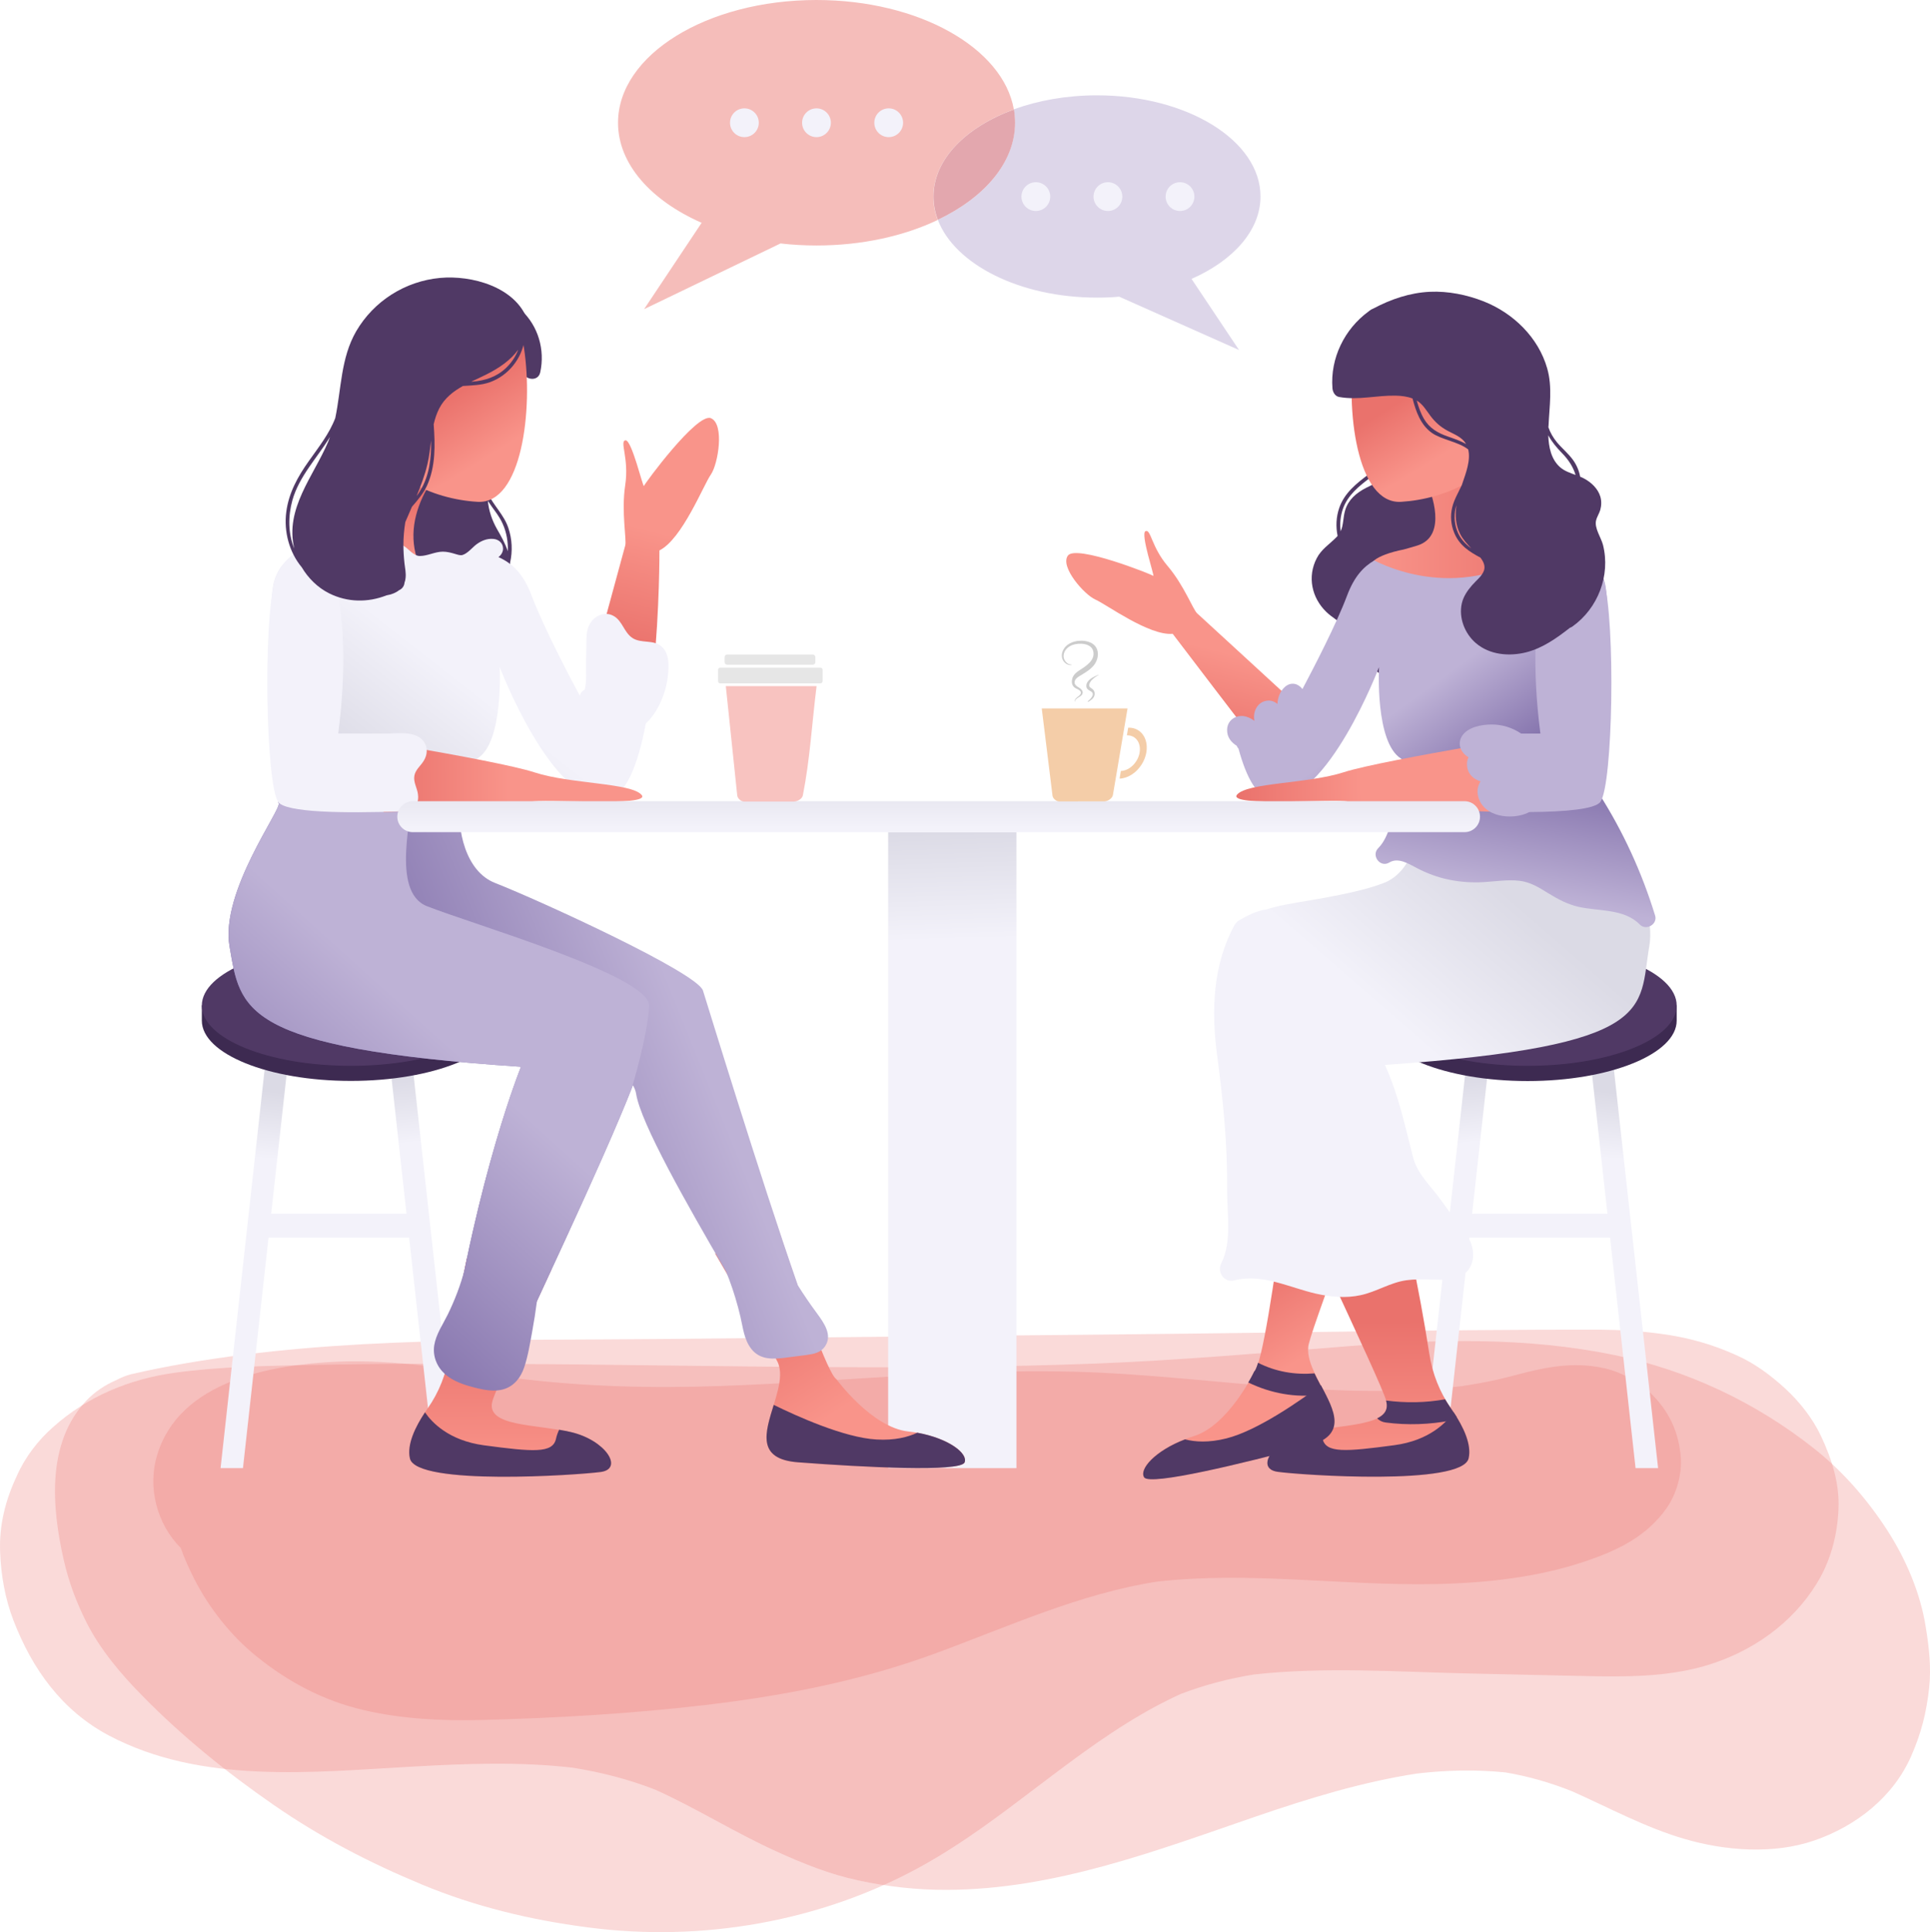 <svg height="600.514" viewBox="0 0 600 600.514" width="600" xmlns="http://www.w3.org/2000/svg" xmlns:xlink="http://www.w3.org/1999/xlink"><linearGradient id="a"><stop offset="0" stop-color="#f3f2fa"/><stop offset="1" stop-color="#dbdae5"/></linearGradient><linearGradient id="b" gradientUnits="userSpaceOnUse" x1="1513.313" x2="1517.814" xlink:href="#a" y1="1215.151" y2="1166.194"/><linearGradient id="c" gradientUnits="userSpaceOnUse" x1="1373.771" x2="1368.846" xlink:href="#a" y1="1204.099" y2="1155.28"/><linearGradient id="d"><stop offset="0" stop-color="#f9948a"/><stop offset="1" stop-color="#ea726c"/></linearGradient><linearGradient id="e" gradientUnits="userSpaceOnUse" x1="1185.317" x2="1168.003" xlink:href="#d" y1="833.664" y2="902.006"/><linearGradient id="f" gradientUnits="userSpaceOnUse" x1="1242.805" x2="1204.007" xlink:href="#d" y1="1377.32" y2="1316.847"/><linearGradient id="g" gradientUnits="userSpaceOnUse" x1="1318.271" x2="1317.548" xlink:href="#d" y1="1443.441" y2="1333.284"/><linearGradient id="h" gradientUnits="userSpaceOnUse" x1="1346.895" x2="1429.371" xlink:href="#a" y1="1120.873" y2="1026.047"/><linearGradient id="i" gradientUnits="userSpaceOnUse" x1="1319.508" x2="1457.61" xlink:href="#d" y1="758.294" y2="758.294"/><linearGradient id="j" gradientUnits="userSpaceOnUse" x1="1381.523" x2="1355.268" xlink:href="#d" y1="689.647" y2="646.947"/><linearGradient id="k"><stop offset="0" stop-color="#beb2d6"/><stop offset="1" stop-color="#8877af"/></linearGradient><linearGradient id="l" gradientUnits="userSpaceOnUse" x1="1425.457" x2="1440.653" xlink:href="#k" y1="1018.694" y2="935.681"/><linearGradient id="m" gradientUnits="userSpaceOnUse" x1="1364.894" x2="1408.342" xlink:href="#k" y1="864.694" y2="925.112"/><linearGradient id="n" gradientUnits="userSpaceOnUse" x1="1313.179" x2="1222.159" xlink:href="#d" y1="934.685" y2="935.254"/><linearGradient id="o" gradientUnits="userSpaceOnUse" x1="1006.953" x2="1004.465" xlink:href="#a" y1="1052.823" y2="970.24"/><linearGradient id="p" gradientUnits="userSpaceOnUse" x1="504.642" x2="509.235" xlink:href="#a" y1="1213.63" y2="1163.671"/><linearGradient id="q" gradientUnits="userSpaceOnUse" x1="612.948" x2="607.912" xlink:href="#a" y1="1202.18" y2="1152.264"/><linearGradient id="r" gradientUnits="userSpaceOnUse" x1="686.003" x2="685.279" xlink:href="#d" y1="1443.381" y2="1332.971"/><linearGradient id="s" gradientUnits="userSpaceOnUse" x1="928.427" x2="874.348" xlink:href="#d" y1="1398.855" y2="1314.565"/><linearGradient id="t" gradientUnits="userSpaceOnUse" x1="619.872" x2="619.58" xlink:href="#d" y1="774.636" y2="730.123"/><linearGradient id="u" gradientUnits="userSpaceOnUse" x1="789.014" x2="767.322" xlink:href="#d" y1="750.451" y2="836.072"/><linearGradient id="v" gradientUnits="userSpaceOnUse" x1="812.417" x2="635.288" xlink:href="#k" y1="1105.905" y2="1177.512"/><linearGradient id="w" gradientUnits="userSpaceOnUse" x1="632.67" x2="506.609" xlink:href="#k" y1="1122.569" y2="1262.119"/><linearGradient id="x" gradientUnits="userSpaceOnUse" x1="669.502" x2="642.396" xlink:href="#d" y1="696.701" y2="652.617"/><linearGradient id="y" gradientUnits="userSpaceOnUse" x1="644.772" x2="580.867" xlink:href="#a" y1="857.152" y2="939.022"/><linearGradient id="z" gradientUnits="userSpaceOnUse" x1="684.894" x2="593.805" xlink:href="#d" y1="933.606" y2="934.176"/><linearGradient id="A" gradientUnits="userSpaceOnUse" x1="1001.611" x2="1001.611" xlink:href="#a" y1="969.785" y2="921.89"/><g transform="matrix(.422 0 0 .422 -130.867 -152.003)"><path d="m322.6 1447c-8.4 17.8-13.2 36.3-12.4 56.3.6 16.9 3.7 34.5 9.8 50.3 13.8 35.8 35.7 66.5 70.3 84.8 68.3 36.1 149.9 27 224.1 22.9 39.1-2.2 78.4-3.7 117.4.8 20.9 3.3 41.3 8.5 61 16.2 30.4 13.7 58.7 31.6 89.1 45.4 19.5 8.9 39.4 16.9 60.4 21.4 21.3 4.6 43.4 7.1 65.2 7 79.4-.2 154.1-28.7 228-54.1 38.8-13.3 78.1-25.4 118.7-31.6 21.6-2.5 43.3-3 64.9-.8 16.8 2.8 33 7.5 48.9 13.8 27.5 12.2 54.2 26.8 83.1 35.2 30.1 8.8 65.6 11.5 95.7 1.1 30.7-10.6 58-31.9 71.3-62.2 7.4-16.9 11.2-31.9 13.2-50.3 1.6-15-.1-29.7-2.5-44.6-4-25.4-14.7-50.2-28.6-71.7-14.7-22.6-32.7-43.3-53.9-60-43.1-34.1-93.4-57.7-147.4-68.8-64.1-13.1-129.5-11.6-194.4-6.5-63.5 5-126.8 10.6-190.4 13-127 4.7-254.1 1.8-381.1.5-64-.6-128-.9-191.9.4-34.3.7-68.6 1.1-102.6 5.8-33.1 4.6-64 17.4-89.1 39.8-11.1 9.7-20.8 22.3-26.8 35.9z" fill="#ea726c" opacity=".26"/><path d="m395.9 1376.6c-8.3 3.6-16 8.6-22.5 15.5-29.1 31.2-25.1 78.3-16.4 116.7 3.6 16.1 9.4 31.6 16.8 46.3 10.2 20.1 25.4 38.1 41.2 54.1 29.2 29.8 62.2 56.5 96.5 80.2 34.3 23.8 70.9 42.8 109.5 58.8 39.3 16.3 79.7 26 121.9 31.5 84 11.1 171.7-4 246-45 61.6-34 111.8-85.4 174-118.5 5.5-2.9 11.1-5.7 16.8-8.3 17.5-6.7 35.5-11.4 54-14.4 52-5.8 105-2 157.1-.8 28.6.6 57.3 1.3 85.9 1.9 30.4.7 61.9.9 91.3-8 33-10.1 62.2-30.5 80.4-60 10.2-16.5 15.2-35.3 16.1-54.6.9-19.1-4.9-37.2-12.9-54.2-6.1-12.9-15.6-25-26-34.6-10.6-9.8-22.8-18.9-36.1-24.8-18.4-8.3-35.7-13.1-55.6-15.8-15.4-2.1-30.6-3-46.2-3.1-115-.1-230.1 2.3-345.1 3.4-115.5 1.2-231 2.3-346.4 3.5-116.5 1.2-234.2-1.9-349.5 17.9-13.5 2.3-26.9 5-40.3 8.1-3.6 1-7.1 2.4-10.5 4.2z" fill="#ea726c" opacity=".26"/><path d="m443.2 1500.2c2.8 7.8 6.2 15.4 10 22.9 11 21.5 26.9 41.7 45.7 56.9 23.3 18.9 49.3 32.7 78.7 39.6 28.4 6.7 57.9 8.1 87 7.4 54.9-1.4 110.3-4.6 164.8-11 57.8-6.8 114.3-17.7 169.1-37.8 54-19.8 106.8-44.2 163.9-53.1 68-7.8 136.3 3.1 204.5 1.8 37.2-.7 75.5-4.8 110.9-16.7 23.9-8.1 45.3-18.2 60.2-39.4 7.2-10.3 11.4-25.2 10.3-37.7-1.4-17-7.7-31.5-19.4-44-9.3-9.9-23.3-18.1-36.6-21.1-16.8-3.8-32.9-2.6-49.5 1-10 2.1-19.7 5.1-29.6 7.3-8.7 1.9-17.4 3.5-26.2 4.8-88.7 10.6-177.5-5.6-266.1-9.9-93.5-4.5-186.7 6.6-280 9.8-51.2 1.8-102.2.5-153-6-42.8-6-86-13.7-129.3-11.9-48.9 2.1-116.4 14.3-132.7 68.7-7.4 24.1 0 51.2 17.3 68.4z" fill="#ea726c" opacity=".26"/><path d="m1531.6 1441.5-33.7-304h-16.5l33.6 304z" fill="url(#b)"/><path d="m1407.5 1137.5h-16.5l-33.7 304h16.5z" fill="url(#c)"/><path d="m1545.3 1111.9v-11.1s-2.8-3.3-6.4-3.8c-15.2-17.2-55.8-29.4-103.4-29.4-60.7 0-109.8 19.9-109.8 44.4s49.2 44.4 109.8 44.4 109.8-20 109.8-44.5z" fill="#3d2a51"/><ellipse cx="1435.5" cy="1100.8" fill="#503965" rx="109.8" ry="44.4"/><path d="m1382.4 1254.1h120.8v17.6h-120.8z" fill="#f3f2fa"/><path d="m1159.7 784.3c-1.4-1.1-56.9-23.2-62.9-14.9s12.2 28.9 20.3 32.4c8 3.5 39.6 26.8 56.9 25.2 0 0 56 73.6 81.4 106.2l21.1-43.7c-22-20.3-82.8-76-84.5-77.6-3-2.7-9.7-20.7-21.7-34.8s-12.4-27.5-16.3-25.7c-4 1.7 7 34 5.7 32.9z" fill="url(#e)"/><path d="m1304.6 1262.8-47.4-20.9c-8.5 64.4-17.5 123.5-23 128.5 0 0-18.8 39.6-44.8 47.6s-40.8 23.6-36.5 30.2c4.3 6.5 73.3-10.3 120.4-22.9s-5.3-50.4 1-75.4c2.8-11.1 16.3-47.2 30.3-87.1z" fill="url(#f)"/><path d="m1273.6 1414.9c-25.8 6-39.1 27-22.2 29.4 16.8 2.4 135.9 10.5 140.7-10 2.6-11.2-5.3-25.9-13-36.8-8.4-11.9-13.8-25.7-16-40.1-4-25.6-8.4-49.1-12.9-70.5l-62.3 8.3c22.2 48 41.6 89.5 43.5 97 4.8 18.7-32 16.7-57.8 22.7z" fill="url(#g)"/><path d="m1329.6 1010.5c-13.2 5.2-34.5 9.5-56.2 13.1-11.3 1.9-21.6 3.6-30.6 6.5-7.2.9-14.2 4.7-20.3 8.2-.5.3-.8.6-1.1 1-.7.6-1.4 1.4-1.9 2.4-15.8 28.8-17.1 62.5-12.9 94.5 4.5 34.2 7.8 65.4 7.5 100.2-.1 17.8 3.7 38.2-4.3 54.2-3.3 6.5 2.1 14.6 9.7 12.6 20.2-5.3 40.8 5.4 60.1 9.8 10.8 2.4 22 3.5 32.9 1.1 11.7-2.5 21.9-9.4 33.8-11 6-.8 12.2-.7 18.3-.5 5.8.1 11.9.7 17.6-.9 13.6-3.8 16.1-17.8 10.1-29.1-2.6-5-6.6-9.3-9.9-13.8-3.6-4.8-7.1-9.6-10.5-14.4-7.2-10.2-17.4-19.1-20.6-31.2-6.1-23.2-10.4-45.4-20.9-68.7 202.2-13.9 186.7-41.2 194.7-87.2 7-40.1-38.6-101.2-36.2-105.4.5-.9 1.2-6.8 2-16l-135.4 12.3c2.6 23.6-4.4 53.9-25.9 62.3zm49.2 273.9c-.1.1-.1.1-.2.2.3-.9.4-.3.2-.2z" fill="url(#h)"/><path d="m1280.1 771.4c-7 13.5-3.7 29 7 39.4 8.3 8 21.1 12.7 27.2 22.8 3.9 6.4 3.4 14.3 8.9 19.9 5.6 5.8 14.2 7.6 21.8 9.2 8.4 1.8 17.1 2.6 25.2-.9 7.2-3 12.5-8.7 16.9-15 9.2-13.5 15-30.3 17.5-46.3 2.4-14.8 4-32.8-8.6-43.7-4.8-4.2-13.2-7.4-15.7-13.7-1.6-3.9-1-8.4-.8-12.5.2-4.3.2-8.6-.6-12.9-1.7-8.4-7.8-14.8-15.5-18.1-9-3.8-18.9-2.8-28.2-.6-4.2 1-5.4 4.8-4.6 8 0 .1-.1.2-.1.4-1.1 6.9-8.7 9.3-14.2 12.2-7 3.7-12.8 8.5-15.2 16.3-1.6 5.2-1.2 10.8-3.3 15.6-.8-5.5-.2-11.2 1.6-16.5 3.6-10.2 11.9-16.8 20.3-23.1 1.4-1 0-3.4-1.4-2.3-9 6.7-17.8 13.7-21.6 24.7-2.3 6.7-2.6 13.8-1.2 20.6-.3.3-.5.6-.8.9-5.1 5.2-11.2 8.9-14.6 15.6z" fill="#503965"/><path d="m1354.2 762c-3.5 1.1-6.8 2-10 2.9-10.2 2-18.1 5-21.7 8-10.5 8.7 9.6 45.2 9.6 45.2s33.3.7 44.3-1.6c10.9-2.3 17.7-2.9 33.7-9.2s24.3-4.5 32.7-11.3c8.3-6.8 11.5-7.2 13.5-14.4s3.4-12.8-9.2-18-21.4-5.3-27.5-5.8c-1-.1-2.5-.1-4.2 0l9.3-8.3c-4.7-.9-8.5-1.6-10.9-2.4-13.8-4.2-8.8-48.5-8.8-48.5l-26.6 7-15.2 14.9c-.2-.1 14.4 34.3-9 41.5z" fill="url(#i)"/><path d="m1273.4 1425.3c30-8 19.6-26.3 9.8-44.9-14.7 11-46.5 33.4-69.6 39.2-13.1 3.3-23.2 2.6-30.5.7-22 8.4-34 22-30.1 28 4.3 6.4 73.2-10.4 120.4-23z" fill="#503965"/><path d="m1392 1434.3c2.4-10.3-4-23.4-11.1-34-4.9 7.2-17.5 20.8-43.6 24.3-36 4.8-50.5 6-52.9-4.8-.4-1.9-1.2-4.2-2.3-6.7-2.9.5-5.8 1-8.6 1.7-25.8 6-39.1 27-22.2 29.4s135.9 10.5 140.7-9.9z" fill="#503965"/><path d="m1342.3 729.8c32.6-2 74.2-19 83.9-59.7 3.4-14.4.2-29-5.5-41.9-14.1-32-49.1-50.1-83-41.2-14.6 3.8-27 12.2-29.7 29.3-6.9 45.6 1.7 115.5 34.3 113.5z" fill="url(#j)"/><path d="m1333.5 995.5c6.6-4.1 14.3.9 20.3 4 7.5 3.9 15.4 6.9 23.8 8.6 8.3 1.7 16.9 2.3 25.4 1.8 8.7-.5 17.6-2 26.4-1 8 .9 14.6 5 21.3 9.2 7 4.3 14.2 8.2 22.3 10 14.8 3.4 33.6 1.2 45.1 13 4.6 4.8 13.3-.1 11.3-6.6-9.7-31.6-23.5-61.8-41.3-89.7-.2-3.2-2.4-6.1-6.5-6-33.8 1-67.7-4.6-101.4-1.2-14.5 1.4-30 3.3-39 16-6.8 9.5-7.4 22.8-15.7 31.2-5.5 5.4 1.3 14.7 8 10.7z" fill="url(#l)"/><path d="m1214.1 897.7c-.1 5.5 3 9.2 7.1 11.8.3.8.7 1.5 1.3 2.1 5.8 21.4 13.9 36.6 25.4 37.3 40.3 2.4 78.1-97.3 78.1-97.3s-3 55.3 16.2 67.3c7 4.3 11.6 15.8 13.2 29.4 49.7 5.6 113.3 3.6 133.7 2.8 2.6-11.8 9.1-122.4 3.9-158.3-2.8-19-19.7-29.4-37.5-35.6-58.4 46.4-114.6 25-133 15.8-8.1 4.7-14.8 12-20 25.8-7.9 21.1-24.6 53.2-32.9 68.9-3-4-8.2-5.6-12.8-1.7-3.4 2.9-5.5 7.9-5.6 12.7-2.2-1.9-5-2.9-8-2.4-7 1.1-10.3 8.3-9 14.8-1.6-1.2-3.5-2.2-4.9-2.7-7-2.8-15.1 1.3-15.2 9.3z" fill="url(#m)"/><path d="m1303.1 950.6c4.4 1.4 59.3 6.3 108.5 7.5l-18.4-48.1c-35.4 6.2-78.4 14.2-93 18.9-26.3 8.6-71.3 7.6-78.8 16.6-7.6 9.2 73.9 2.7 81.7 5.1z" fill="url(#n)"/><path d="m1408.7 893.8c-7.1 0-17.3 1.9-21.5 8.4-3.9 6.2-.7 12.6 4.7 15.7-1.1 2.3-1.4 5-.8 8 1.1 5.2 5 8.3 9.7 9.8-1.8 2.9-2.7 6.3-2 9.9 3 16.6 25.5 19.2 38 12.7 27-.2 48.4-2.2 52.3-7.5 9.2-12.6 11.3-131.6 2.4-163.9-.9-3.2-2.5-6.7-4.5-9.3-4.5-5.9-15.7-15.4-29.8-20 0 0-25.3 42-12.3 142.9-4.7 0-9.5 0-14.2 0-6.4-4.4-14.2-6.8-22-6.7z" fill="#beb2d6"/><path d="m1449.9 631.5c-6.5-22.8-25-40.7-46.7-49.3-12.4-4.9-26.3-7.7-39.7-7.1-14.7.7-28.6 5.4-41.6 12.3-.5.2-1.1.5-1.7.8-.1.1-.3.2-.4.3 0 0-.1 0-.1.1-.5.3-1 .6-1.4 1-17.7 12.9-28.3 34.4-26.6 56.5.2 2.8 1.9 6 5 6.5 14.1 2.5 27.5-1.3 41.6-1 4.2.1 8.5.6 12.4 2.1 2.5 9.5 5.9 19.4 14.2 25.3 7 5 19.5 6.5 26.8 12.2 2 8-1.8 17.7-4.2 24.8-.2.5-.3 1-.5 1.5-2.5 5.4-5.7 10.6-7.1 16.5-1.5 6.2-.9 12.8 1.5 18.6 3.8 9.4 11.3 14 19.3 18.3 2.2 2.8 3.8 6.1 2.6 9.6-1.5 4.2-5.9 7.4-8.7 10.7-3.4 3.9-6.4 8.2-7.6 13.4-2.4 10.7 2.2 22.3 10.4 29.3 10.2 8.7 24.6 9.9 37.2 6.7 12-3.1 22.3-10.4 32-18 .6-.2 1.2-.5 1.8-.9 18.8-13.3 28.3-37.6 22.6-60.2-1.4-5.4-6.4-12.3-5.1-17.9.6-2.7 2.3-5.1 3.1-7.8.9-3.2 1-6.8 0-10-1.8-5.8-6.7-10.4-12-13.2-.9-.5-1.8-.9-2.8-1.3-.8-4.3-2.5-8.4-5.1-12.1-3.4-4.8-8.1-8.6-11.9-13.1-2.8-3.4-5-7.1-6.4-11.2 0-.4 0-.8.1-1.2.6-14.1 3-28.2-1-42.2zm-73.4 50.1c-7.2-2.5-13.3-6-17.3-12.8-2.5-4.2-4.1-8.9-5.4-13.6 4.5 2.7 7 7.2 10.1 11.3 3.5 4.7 7.5 8.2 12.7 11 4.6 2.5 10.3 4.5 13.2 9.2.1.2.2.3.3.5-4.2-2.4-9.1-4-13.6-5.6zm6.9 69.1c-2.1-6-2.3-12.5-.3-18.5-1.1 7.3-.8 14.6 2.8 21.5 2 3.9 5.1 7.2 8.1 10.4-4.5-3.3-8.4-7.3-10.6-13.4zm77.5-56.7c4.7 4.8 8.2 10.2 9.9 16-4.1-1.5-8.2-2.9-11.4-5.7-6.6-5.8-8.4-14.8-8.7-23.5 2.6 4.8 6.1 9 10.2 13.2z" fill="#503965"/><path d="m1324.7 1404.8c1.5 1.7 3.8 2.8 6.3 3.1 16.1 2.1 32.2 1.5 48.1-1.5 1.7-.3 3.1-1.3 4.1-2.6-1.4-2.2-2.8-4.3-4.2-6.3-1.5-2.2-3-4.4-4.3-6.7-14.4 2.6-29.1 2.8-43.5.9.1.2.1.4.1.5 1.6 6.1-1.2 10-6.6 12.6z" fill="#503965"/><path d="m1282.6 1387.4c1.3-.2 2.5-.5 3.5-1-2.5-4.9-5.3-9.8-7.6-14.7-14.4 1.2-28.6-1.2-41.6-7.8-1.1 3.5-2 5.7-2.9 6.5 0 0-1.5 3.2-4.3 8 16.4 8 34.8 11.4 52.9 9z" fill="#503965"/><path d="m964.4 973.1h94.5v468.4h-94.5z" fill="url(#o)"/><path d="m472.6 1441.5h16.5l33.7-304h-16.6z" fill="url(#p)"/><path d="m646.8 1441.5-33.6-304h-16.5l33.6 304z" fill="url(#q)"/><path d="m458.8 1100.8v11.1c0 24.5 49.2 44.4 109.8 44.4 60.7 0 109.8-19.9 109.8-44.4s-49.2-44.4-109.8-44.4c-47.7 0-88.3 12.3-103.4 29.4-3.6.7-6.4 3.9-6.4 3.9z" fill="#3d2a51"/><ellipse cx="568.6" cy="1100.8" fill="#503965" rx="109.8" ry="44.4"/><path d="m501 1254.1h120.8v17.6h-120.8z" fill="#f3f2fa"/><path d="m716.3 1295.3-62.3-8.3c-4.5 21.4-8.9 44.9-12.9 70.5-2.2 14.4-7.6 28.2-16 40.1-7.7 10.9-15.6 25.6-13 36.8 4.8 20.4 123.9 12.3 140.7 10 16.8-2.4 3.6-23.4-22.2-29.4s-62.6-4-57.8-22.6c1.9-7.6 21.3-49.1 43.5-97.1z" fill="url(#r)"/><path d="m898.1 1437.3c48.7 3.6 119.6 7.2 122.6 0s-14.4-19.8-41.5-22.8c-27-3-52.9-38.5-52.9-38.5-6.3-3.8-26.2-60.2-46.6-121.9l-42.7 29.4c21.2 36.6 41.2 69.5 46 79.9 10.9 23.4-33.6 70.3 15.1 73.9z" fill="url(#s)"/><path d="m590.5 747c-2.4.7-6.2 1.5-10.9 2.4l39.6 35.4 40.8-19.9c-3.2-.9-6.5-1.8-10-2.9-23.4-7.2-8.8-41.6-8.8-41.6l-15.2-14.9-26.6-7c-.1 0 4.9 44.3-8.9 48.5z" fill="url(#t)"/><path d="m751.5 832.6 40 20.9c4.6-44.5 4.4-87.9 4.4-87.9 16.8-8.4 32.4-48.1 37.9-55.9 5.4-7.8 10.2-37.3 0-41.5s-48.7 48.1-49.3 49.9-9-34.2-13.6-33.6 2.8 13.2-.2 33 1.2 40.3 0 44.5c-.7 2.4-10.7 39.3-19.2 70.6z" fill="url(#u)"/><path d="m513.4 935.8c.8 9.2 1.5 15.1 2 16 2.4 4.2-43.2 65.3-36.2 105.4 8.1 46.5 7.4 74.8 214.7 88.7 0 0-31.9 78.1-52.7 211.5-.2 1-.3 2-.5 2.9 9.8 5 24.1 11.9 38.2 16.8 18.8-43 75.2-160.2 97.5-217.6 1.2 2.2 2 4.2 2.3 6.1 3.3 21.7 37.7 82.1 66.3 131.1.7 1.9 1.5 3.7 2.2 5.6 3.4 9.1 6.2 18.4 8.4 27.8 1.9 8.1 2.7 17 8.1 23.7 6.5 8.2 16.2 7.5 25.5 6.3 5.2-.7 10.3-1.3 15.5-2 5-.7 9.9-1.7 13-6 6.1-8.5-.7-17.7-5.8-24.7-4.9-6.6-9.6-13.5-14-20.5-28.5-81.8-67-208.1-69.9-217.1-4.2-13.2-119.6-66.1-153.2-79.3-21.5-8.4-28.5-38.7-25.8-62.7z" fill="url(#v)"/><path d="m513.4 935.8c.8 9.2 1.5 15.1 2 16 2.4 4.2-43.2 65.3-36.2 105.4 8.1 46.5 7.4 74.8 214.7 88.7 0 0-22.1 54.2-41.5 149.3-3 11.5-7.3 22.7-12.5 33.3-3.6 7.3-8.6 14.4-9.9 22.6-1.2 8.1 2 15.8 8 21.2 6.1 5.3 13.8 7.8 21.5 9.8 7 1.8 14.8 3.4 21.9 1.2 7.7-2.4 12.4-8.7 14.9-16.1 2.8-8.3 4.2-17.3 5.8-25.9 1.4-7.6 2.6-15.2 3.6-22.9 23.7-51.2 54-116.5 69.6-156.1 0 0 12.1-39.5 13-61.4s-130.4-60.1-163.7-73.3c-27-10.7-10.4-68.1-9.9-88.1z" fill="url(#w)"/><path d="m669.4 713.4c.2-7.6-4.9-14.5-12.7-16.2-9.7-2.1-18.3 3.7-24 11-11.5 14.6-19.8 33.6-17.7 52.6 1.9 17.6 12.2 33.4 29.4 39.2 15.4 5.2 37.7-.9 41.1-19.1.4-2.1.5-4.2.4-6.3 1.9-8.5 1.5-17.3-1.3-25.6-3.2-9.6-11-16.6-15.2-25.6 0-1.9.2-3.8.5-5.6.1-1.6 0-3.1-.5-4.4zm11 32.5c2.9 6.4 4.1 13.4 3.8 20.3-1.9-5.8-5-11.2-8.1-16.6-3.6-6.4-5.9-13.3-6.6-20.5 3.6 5.6 8.2 10.7 10.9 16.8z" fill="#503965"/><path d="m708.1 634.4c3.6-16.6-1.5-34.1-13.9-45.7-6.3-5.9-15.9 3.6-9.6 9.6 8.9 8.3 13 20.6 10.4 32.6-1.8 8.3 11.3 12 13.1 3.5z" fill="#503965"/><path d="m661.9 729.8c32.6 2 41.2-67.9 34.2-113.5-2.6-17.1-15.1-25.5-29.7-29.3-33.9-8.8-68.9 9.2-83 41.2-5.6 12.8-8.9 27.4-5.5 41.9 9.8 40.8 51.4 57.8 84 59.7z" fill="url(#x)"/><path d="m511.2 792.6c-5.2 35.9 1.3 146.5 3.9 158.3 20.4.8 84 2.8 133.7-2.8 1.5-13.5 6.2-25 13.2-29.4 19.2-12 16.2-67.3 16.2-67.3s37.9 99.7 78.1 97.3c14.6-.9 23.8-25.1 29.6-55.7 9.4-8.7 14.8-22.8 16.2-34.6.8-7.2 1.4-16.9-4.7-22.1-6.1-5.3-15-1.9-21.5-6.3-6-4-7.2-12.3-13.5-16-6.7-4-14.7-.3-18.1 6.3-2.1 4.1-2.2 8.8-2.2 13.3-.1 5.4-.2 10.9-.3 16.3-.1 3.9.7 12.4-1 18.3-1.8.8-3.2 2.6-3.5 4.5-6.6-12.2-26.7-50.2-35.7-74.2-6.1-16.1-14.2-23.4-24.3-28 2-1.4 3.4-3.8 3.4-6.2 0-4.2-3.3-6.9-7.2-7.2-4.6-.4-8.9 1.4-12.5 4.1-3 2.3-6.3 6.5-10 7.7-1.8.6-3.7-.2-5.5-.7-3-.9-6-1.7-9.1-1.7-5.9 0-11.3 3.2-17.1 3.2-4.7-.1-8.3-5.5-12.2-7.7-2.6-1.4-5.3-2.1-8.3-2.5-2.4-.3-5.4-.2-7.7-1.3-3.8-1.9-5.8-7.6-8.3-10.8-3.8-4.8-8.9-8.2-15.2-8.1-7.6.1-9 9.9-4 13.3-22 5.5-48.9 15.7-52.4 40z" fill="url(#y)"/><path d="m782.8 945.7c-7.5-9-52.5-8-78.8-16.6-14.6-4.8-57.6-12.8-93-18.9l-18.4 48.1c49.1-1.2 104-6.2 108.5-7.5 7.7-2.6 89.2 3.9 81.7-5.1z" fill="url(#z)"/><path d="m547 757.7c-14.1 4.7-25.3 14.1-29.8 20-2.1 2.7-3.6 6.1-4.5 9.3-8.9 32.4-6.7 151.3 2.4 163.9 5.6 7.7 47.4 8.4 90.1 6.9 2.1 1.5 5.2 1.9 7.2.3 4.3-3.3 6.4-7.5 5.6-13-.6-4.7-3.5-8.8-2.6-13.7.9-4.5 4.6-7.1 6.9-10.9 2.7-4.4 3.1-9.6.1-14-5.8-8.5-20.1-5.9-28.8-6-11.4 0-22.8 0-34.3-.1 13-100.8-12.3-142.7-12.3-142.7z" fill="#f3f2fa"/><path d="m698.7 595.9c-8.8-24.4-41.1-33.2-64.5-31-25.6 2.4-48.7 17-61.7 39.3-11.4 19.7-10.9 42.4-15.4 63.9-4.4 11.6-12.3 21.5-19.5 31.7-8.1 11.4-14.8 23.4-16.6 37.5-1.9 14.6 2.3 29.8 11.4 40.7 4.8 8.1 11.8 15 20.2 19.2 13.4 6.7 28.5 6.9 42.2 1.5 3.5-.6 6.8-1.8 9.3-3.8 2.5-1.1 3.8-3.3 4-5.5.4-1.1.7-2.3.8-3.6.4-3.6-.4-7.1-.8-10.6-.5-4.5-.8-9-.8-13.6 0-5.7.5-11.3 1.4-16.9 1.6-3.8 3.2-7.5 4.9-11.3 4.3-4.9 8.5-9.9 11.1-15.6 6.4-14.2 6-29.9 4.9-45.1.9-4 2.2-8 4.1-11.7 3.9-7.6 10.3-12.5 17.4-16.5 6.7-.5 13.5-.5 19.9-2.8 13.4-4.8 23.4-17.1 25.5-31.1.1-.4 0-.7-.2-.9 1.2-3 2-6.2 2.4-9.6.6-1.4.6-2.7 0-4.2zm-146.8 89.6c-10.7 25.3-32.1 49.3-25 78.7-4.6-11.1-4.6-24-1.4-35.5 5-17.8 18.3-31.3 27.7-46.7-.4 1.1-.8 2.3-1.3 3.5zm67.8 36.1c-.8 1.4-1.7 2.7-2.7 3.9 3.2-7.7 6.1-15.4 8-23.5 1.3-5.6 2-11.5 2.7-17.4.2 12.9-1.2 25.8-8 37zm63.1-90.3c-7 6.6-15.5 9.3-24.9 10-.3 0-.5 0-.8.1 3.9-1.9 7.8-3.6 11.5-5.5 9-4.5 17.6-10.3 23.3-18.2-1.9 5.1-5 9.7-9.1 13.6z" fill="#503965"/><path d="m752.8 1444.3c16.8-2.4 3.6-23.4-22.2-29.4-2.7-.6-5.6-1.2-8.6-1.7-1.1 2.4-1.9 4.7-2.3 6.7-2.4 10.8-16.8 9.6-52.9 4.8-26.2-3.5-38.7-17.1-43.6-24.3-7 10.5-13.5 23.7-11.1 34 4.8 20.3 123.9 12.2 140.7 9.9z" fill="#503965"/><path d="m1020.7 1437.3c2.7-6.6-11.6-17.7-34.8-21.9-6.8 3.2-16.6 5.8-30.1 5-23.8-1.3-59.2-17.4-75.7-25.5-6.2 20.2-13 40 18 42.3 48.7 3.7 119.5 7.3 122.6.1z" fill="#503965"/><path d="m1389 973.1c6.3 0 11.4-5.1 11.4-11.4s-5.1-11.4-11.4-11.4h-774.8c-6.3 0-11.4 5.1-11.4 11.4s5.1 11.4 11.4 11.4z" fill="url(#A)"/><path d="m1001 522.1c12.5 32.8 60.3 57.3 117.3 57.3 5.5 0 11-.2 16.3-.7l88.3 39.3-35-52.4c30.7-13.5 50.8-35.7 50.8-60.7 0-41.1-53.9-74.5-120.5-74.5-22.3 0-43.3 3.8-61.2 10.3.6 3.2.8 6.5.8 9.8.1 29.2-22.2 55.1-56.8 71.6z" fill="#ddd6e9"/><path d="m1057 440.8c-7.9-45.3-70-80.6-145.4-80.6-80.8 0-146.2 40.5-146.2 90.4 0 30.4 24.3 57.3 61.6 73.7l-42.4 63.6 100.5-48.4c8.6 1 17.5 1.5 26.5 1.5 33.6 0 64.6-7 89.3-18.8-2.1-5.5-3.2-11.3-3.2-17.2 0-27.3 23.8-51.2 59.3-64.2z" fill="#f5bdba"/><path d="m1057.9 450.6c0-3.3-.3-6.6-.8-9.8-35.5 13-59.3 36.8-59.3 64.1 0 5.9 1.1 11.7 3.2 17.2 34.6-16.5 56.9-42.4 56.9-71.5z" fill="#e3a7ae"/><g fill="#f3f2fa"><circle cx="858.5" cy="450.6" r="10.6"/><circle cx="911.6" cy="450.6" r="10.6"/><circle cx="964.8" cy="450.6" r="10.6"/><circle cx="1073.2" cy="505" r="10.6"/><circle cx="1126.3" cy="505" r="10.6"/><path d="m1190 505c0-5.9-4.8-10.6-10.6-10.6-5.9 0-10.6 4.8-10.6 10.6 0 5.9 4.8 10.6 10.6 10.6 5.9 0 10.6-4.8 10.6-10.6z"/></g></g><g clip-rule="evenodd" fill="#b3b3b3" fill-rule="evenodd" transform="matrix(.306 0 0 .306 172.115 65.98)"><path d="m267.147 481.252c-4.646 36.993-6.697 74.402-13.947 110.98-.72 3.652-5.54 6.296-9.287 6.296h-50.484c-3.136 0-6.601-3.192-6.922-6.296l-11.595-110.98z" fill="#f8c3c0"/><g fill="#e6e6e6"><path d="m176.404 449.163h86.766c1.504 0 2.738 1.226 2.738 2.721v4.968c0 1.495-1.234 2.721-2.738 2.721h-86.766c-1.504 0-2.738-1.226-2.738-2.721v-4.968c0-1.495 1.234-2.721 2.738-2.721z"/><path d="m169.328 462.49h101.664c1.253 0 2.275 1.015 2.275 2.26v11.495c0 1.245-1.022 2.261-2.275 2.261h-101.664c-1.253 0-2.275-1.016-2.275-2.261v-11.495c0-1.245 1.021-2.26 2.275-2.26z"/></g></g><g fill="#ccc" transform="matrix(.261 0 0 .261 199.163 30.686)"><g clip-rule="evenodd" fill="#f4cda8" fill-rule="evenodd"><path d="m590.63 788.39c-4.549 7.454-11.817 11.913-18.625 12.166l-1.535 9.108c9.718-.369 20.104-6.735 26.608-17.39 9.257-15.161 7.144-33.249-4.722-40.409-3.523-2.126-7.516-3.05-11.631-2.893l-1.542 9.109c2.877-.109 5.671.533 8.142 2.024 8.309 5.006 9.788 17.671 3.305 28.285z"/><path d="m477.77 726.058 12.795 103.814c.427 3.468 4.412 6.907 7.922 6.9l53.608-.041c4.343 0 9.746-3.44 10.461-7.687l17.406-102.987h-102.192z"/></g><g fill="#ccc"><path d="m513.259 673.943c-5.569-.22-9.843-5.46-9.491-10.946.382-5.944 5.245-10.573 10.575-12.505 7.663-2.775 22.478-2.498 24.783 7.572 2.454 10.72-8.77 17.611-16.272 22.425-3.836 2.461-7.537 5.504-8.762 10.112-.908 3.416-.662 7.395 2.021 9.949 1.754 1.669 4.118 2.247 6.079 3.585 3.622 2.473 2.242 5.028-.415 7.129-2.126 1.681-4.959 3.401-4.757 6.465.016.236.343.233.364 0 .382-4.242 6.537-4.893 8.492-8.312 2.397-4.194-1.956-7.272-5.136-9.052-3.19-1.784-5.096-4.723-3.07-8.255 1.583-2.761 4.742-4.337 7.364-5.95 5.313-3.268 10.74-6.472 14.721-11.397 6.639-8.215 7.365-21.511-3.274-26.83-8.97-4.485-23.209-3.022-30.264 4.405-3.617 3.809-5.721 9.58-3.904 14.711 1.621 4.575 6.058 7.772 10.948 7.357.292-.024.3-.451-.002-.463z"/><path d="m545.257 685.925c-5.486 2.336-14.298 6.05-14.427 13.249-.06 3.331 2.359 4.937 5.016 6.29 6.252 3.185.255 9.195-3.135 11.938-.413.334.119.997.562.728 2.833-1.727 5.772-3.497 7-6.771.98-2.609.629-5.462-1.237-7.565-.98-1.104-2.244-1.716-3.375-2.618-2.264-1.803-1.331-4.532-.028-6.659 2.22-3.625 6.245-6.125 9.774-8.334.168-.105.022-.331-.15-.258z"/></g></g></svg>